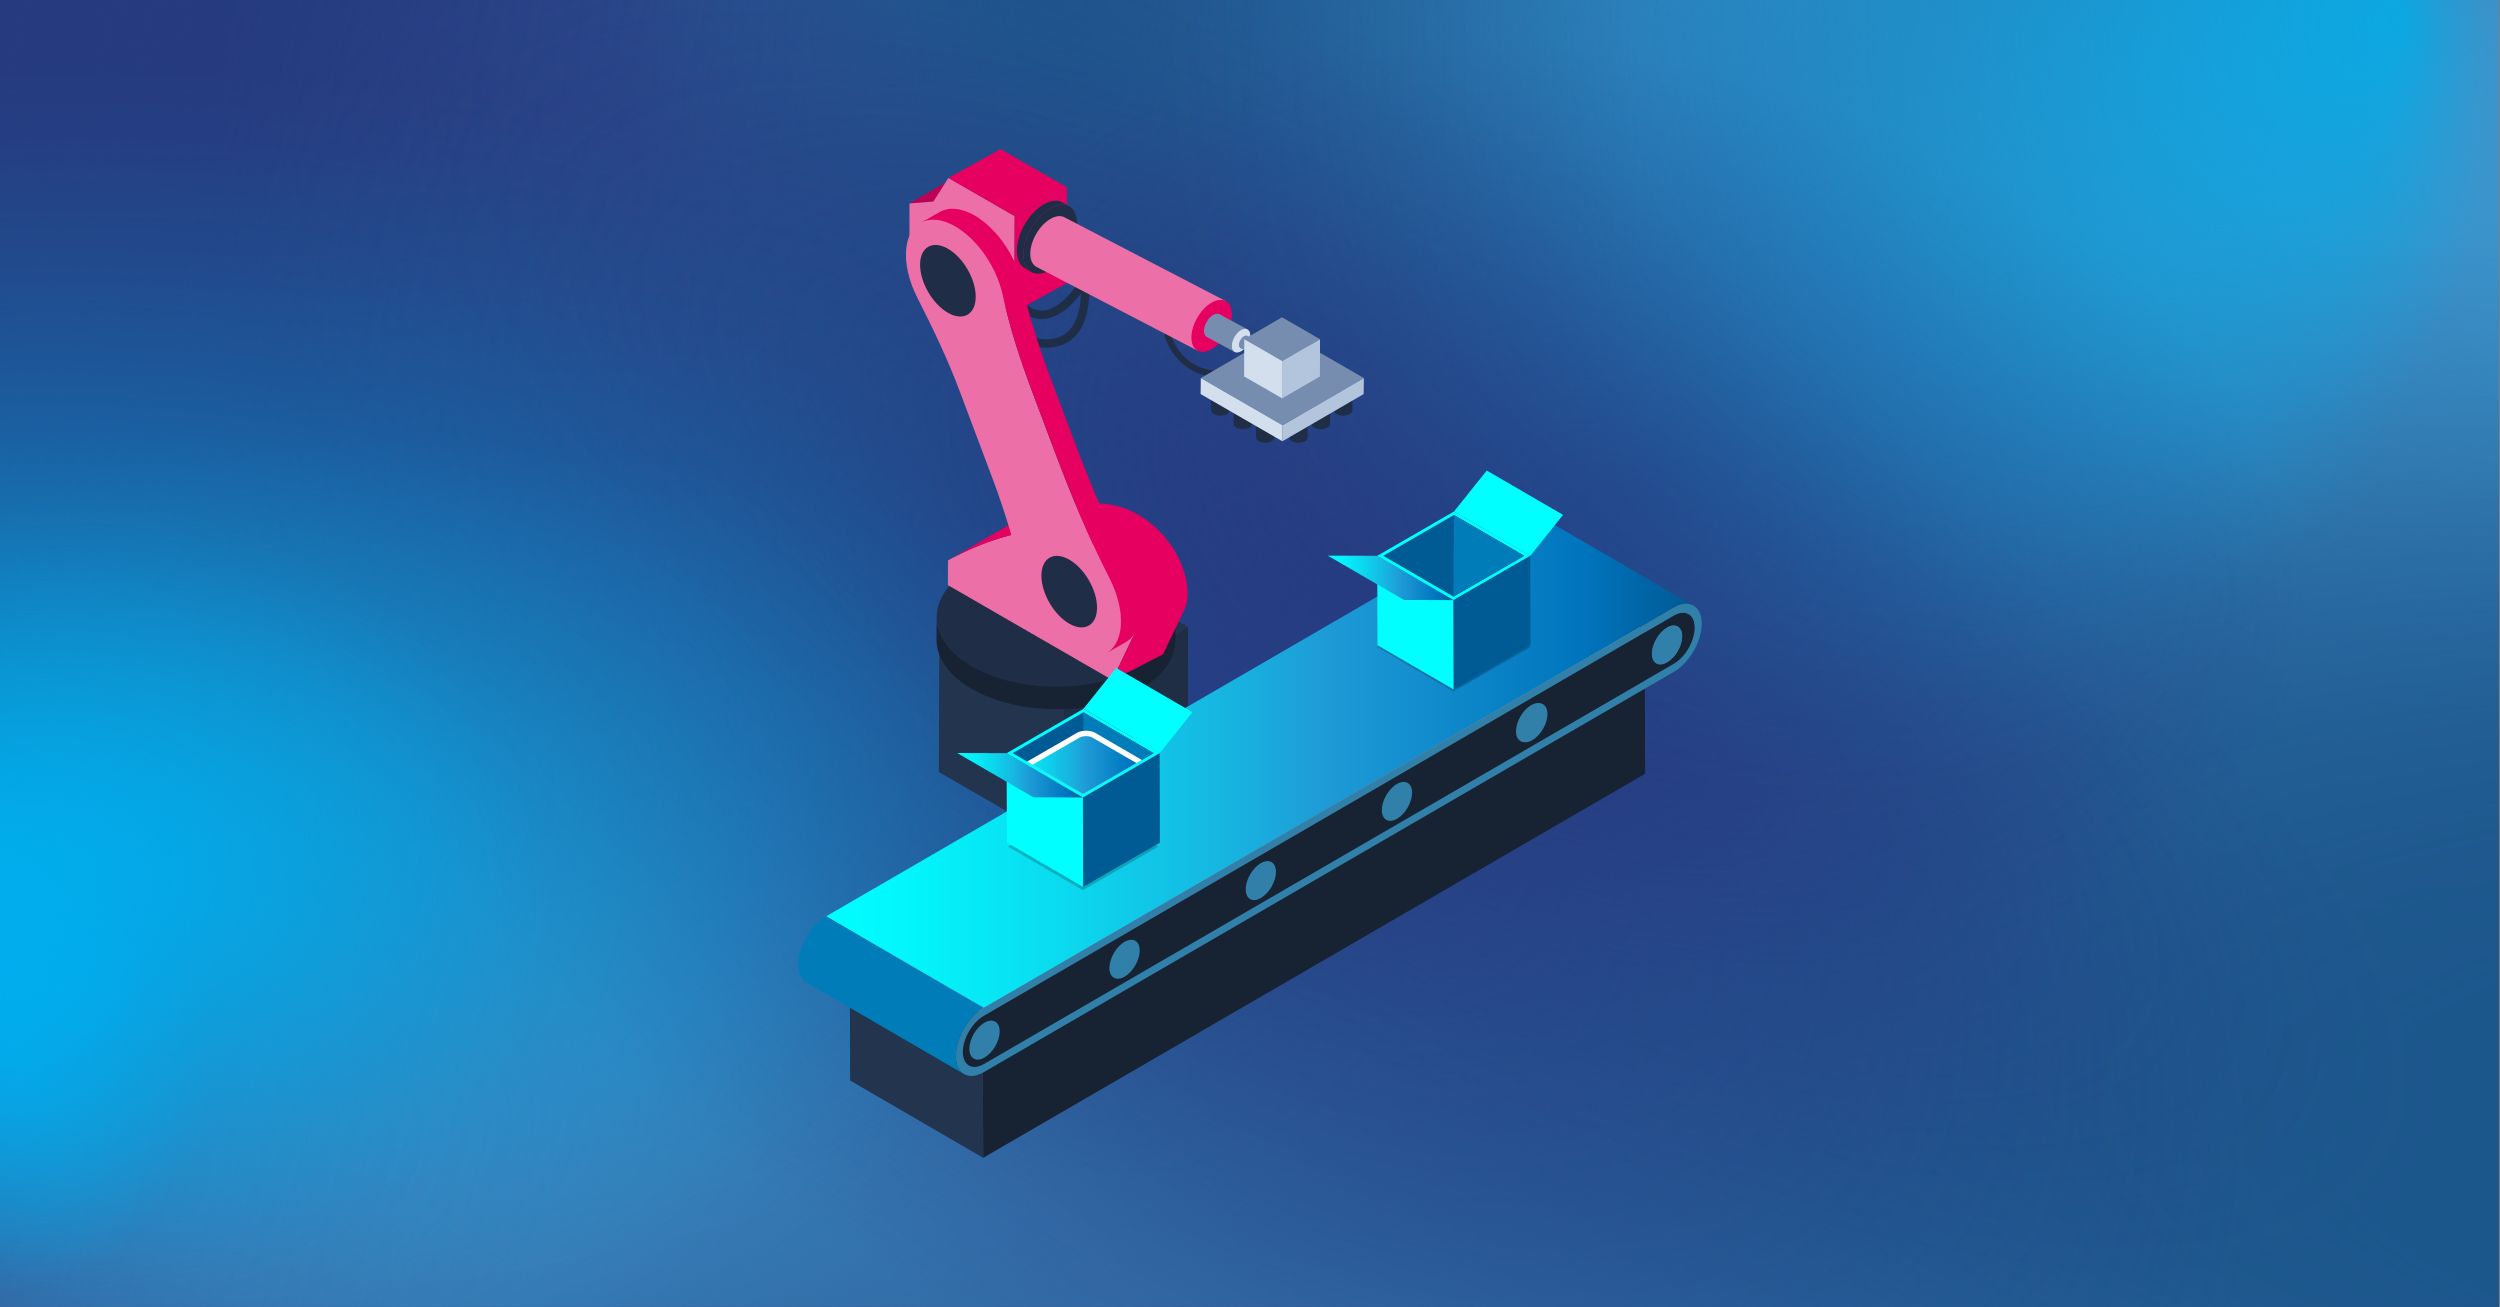 <?xml version="1.0" encoding="UTF-8"?>
<svg xmlns="http://www.w3.org/2000/svg" xmlns:xlink="http://www.w3.org/1999/xlink" viewBox="0 0 1201.3 628">
  <rect x="0" y="0" width="1201.3" height="628" fill="#808080" stroke="none"/>
  <defs>
    <style>
      .cls-1 {
        fill: #005b94;
      }

      .cls-2 {
        fill: none;
      }

      .cls-3 {
        fill: url(#Unbenannter_Verlauf_6);
      }

      .cls-4 {
        fill: url(#Unbenannter_Verlauf_7);
      }

      .cls-5 {
        fill: url(#Unbenannter_Verlauf_5);
      }

      .cls-6 {
        fill: #bc0055;
      }

      .cls-7 {
        fill: #23344f;
      }

      .cls-8 {
        fill: #d4dfee;
      }

      .cls-9 {
        fill: #172233;
      }

      .cls-10 {
        fill: #e60060;
      }

      .cls-11 {
        isolation: isolate;
      }

      .cls-12 {
        fill: #8097a5;
      }

      .cls-13 {
        fill: url(#Neues_Verlaufsfeld_1-3);
      }

      .cls-14 {
        fill: url(#Neues_Verlaufsfeld_1-4);
      }

      .cls-15 {
        fill: url(#Neues_Verlaufsfeld_1-2);
      }

      .cls-16 {
        fill: #1f2d45;
      }

      .cls-17 {
        fill: #ed6fa7;
      }

      .cls-18 {
        fill: #007db8;
      }

      .cls-19 {
        fill: #fff;
      }

      .cls-20 {
        fill: #72abcf;
      }

      .cls-21 {
        fill: #778daf;
      }

      .cls-22 {
        fill: #1f2e46;
      }

      .cls-23 {
        opacity: .2;
      }

      .cls-24 {
        fill: #263b7f;
      }

      .cls-25 {
        fill: url(#Unbenannter_Verlauf_6-2);
      }

      .cls-26 {
        fill: url(#Unbenannter_Verlauf_109);
      }

      .cls-27 {
        fill: url(#Unbenannter_Verlauf_107);
      }

      .cls-28 {
        fill: url(#Unbenannter_Verlauf_111);
      }

      .cls-29 {
        fill: aqua;
      }

      .cls-30 {
        fill: url(#Unbenannter_Verlauf_13);
      }

      .cls-31 {
        fill: url(#Unbenannter_Verlauf_59);
      }

      .cls-32 {
        fill: url(#Unbenannter_Verlauf_56);
      }

      .cls-33 {
        fill: url(#Unbenannter_Verlauf_77);
      }

      .cls-34 {
        fill: url(#Unbenannter_Verlauf_70);
      }

      .cls-35 {
        fill: url(#Unbenannter_Verlauf_76);
      }

      .cls-36 {
        fill: url(#Unbenannter_Verlauf_19);
      }

      .cls-37 {
        fill: url(#Unbenannter_Verlauf_31);
      }

      .cls-38 {
        fill: url(#Unbenannter_Verlauf_32);
      }

      .cls-39 {
        fill: url(#Unbenannter_Verlauf_33);
      }

      .cls-40 {
        fill: url(#Unbenannter_Verlauf_45);
      }

      .cls-41 {
        fill: url(#Unbenannter_Verlauf_46);
      }

      .cls-42 {
        fill: url(#Unbenannter_Verlauf_10);
      }

      .cls-43 {
        fill: #3180a9;
      }

      .cls-44 {
        fill: #d7dfea;
      }

      .cls-45 {
        fill: url(#Neues_Verlaufsfeld_1);
      }

      .cls-46 {
        fill: #b2c5dd;
      }

      .cls-47 {
        clip-path: url(#clippath);
      }
    </style>
    <radialGradient id="Unbenannter_Verlauf_19" data-name="Unbenannter Verlauf 19" cx="313.15" cy="-97.44" fx="313.15" fy="-97.44" r="424.49" gradientTransform="translate(-4.56 45.8) scale(.94 .77)" gradientUnits="userSpaceOnUse">
      <stop offset=".06" stop-color="#263b7f"/>
      <stop offset=".3" stop-color="#263b7f" stop-opacity=".72"/>
      <stop offset=".78" stop-color="#263b7f" stop-opacity=".2"/>
      <stop offset="1" stop-color="#263b7f" stop-opacity="0"/>
    </radialGradient>
    <radialGradient id="Unbenannter_Verlauf_33" data-name="Unbenannter Verlauf 33" cx="1659.38" cy="511.51" fx="1794.19" fy="394.25" r="324.61" gradientTransform="translate(-2121.91 -564.61) rotate(.88) scale(1.68 1.14) skewX(-.49)" gradientUnits="userSpaceOnUse">
      <stop offset="0" stop-color="#377cb5"/>
      <stop offset=".32" stop-color="#377cb5" stop-opacity=".66"/>
      <stop offset=".79" stop-color="#377cb5" stop-opacity=".19"/>
      <stop offset="1" stop-color="#377cb5" stop-opacity="0"/>
    </radialGradient>
    <radialGradient id="Unbenannter_Verlauf_10" data-name="Unbenannter Verlauf 10" cx="1254.16" cy="1226.95" fx="1254.16" fy="1226.95" r="177.81" gradientTransform="translate(-1714.04 -1711.24) scale(1.86 1.67)" gradientUnits="userSpaceOnUse">
      <stop offset="0" stop-color="#255b93"/>
      <stop offset=".13" stop-color="#255b93" stop-opacity=".94"/>
      <stop offset=".34" stop-color="#255b93" stop-opacity=".77"/>
      <stop offset=".6" stop-color="#255b93" stop-opacity=".5"/>
      <stop offset=".91" stop-color="#255b93" stop-opacity=".12"/>
      <stop offset="1" stop-color="#255b93" stop-opacity="0"/>
    </radialGradient>
    <radialGradient id="Unbenannter_Verlauf_32" data-name="Unbenannter Verlauf 32" cx="1558.15" cy="190.57" fx="1614.82" fy="-24.61" r="532.08" gradientTransform="translate(-653.96 61.84) scale(1.15 .94)" gradientUnits="userSpaceOnUse">
      <stop offset=".2" stop-color="#377cb5"/>
      <stop offset=".69" stop-color="#377cb5" stop-opacity=".38"/>
      <stop offset="1" stop-color="#377cb5" stop-opacity="0"/>
    </radialGradient>
    <radialGradient id="Unbenannter_Verlauf_7" data-name="Unbenannter Verlauf 7" cx="1008.85" cy="-688.15" fx="1008.85" fy="-688.15" r="425.23" gradientTransform="translate(-4.56 1046.71) scale(.94 .58)" gradientUnits="userSpaceOnUse">
      <stop offset=".06" stop-color="#255b93"/>
      <stop offset=".39" stop-color="#255b93" stop-opacity=".62"/>
      <stop offset=".8" stop-color="#255b93" stop-opacity=".18"/>
      <stop offset="1" stop-color="#255b93" stop-opacity="0"/>
    </radialGradient>
    <radialGradient id="Unbenannter_Verlauf_13" data-name="Unbenannter Verlauf 13" cx="455.48" cy="597.02" fx="455.48" fy="597.02" r="616.05" gradientTransform="translate(-247.18 61.84) scale(1.14 .94)" gradientUnits="userSpaceOnUse">
      <stop offset=".05" stop-color="#263b7f"/>
      <stop offset=".11" stop-color="#263b7f" stop-opacity=".92"/>
      <stop offset=".5" stop-color="#263b7f" stop-opacity=".43"/>
      <stop offset=".79" stop-color="#263b7f" stop-opacity=".12"/>
      <stop offset=".94" stop-color="#263b7f" stop-opacity="0"/>
    </radialGradient>
    <radialGradient id="Unbenannter_Verlauf_31" data-name="Unbenannter Verlauf 31" cx="3043.3" cy="2286.75" fx="3043.3" fy="2108.09" r="324.61" gradientTransform="translate(6099.5 2787.62) rotate(-179.34) scale(1.83 .94) skewX(-.75)" gradientUnits="userSpaceOnUse">
      <stop offset="0" stop-color="#377cb5"/>
      <stop offset=".35" stop-color="#377cb5" stop-opacity=".59"/>
      <stop offset=".66" stop-color="#377cb5" stop-opacity=".27"/>
      <stop offset=".88" stop-color="#377cb5" stop-opacity=".07"/>
      <stop offset="1" stop-color="#377cb5" stop-opacity="0"/>
    </radialGradient>
    <radialGradient id="Unbenannter_Verlauf_6" data-name="Unbenannter Verlauf 6" cx="1986.14" cy="167.79" fx="2097.38" fy="46.14" r="216.9" gradientTransform="translate(-2012.42 -24.56) scale(1.59 1.19)" gradientUnits="userSpaceOnUse">
      <stop offset=".26" stop-color="#3b95cc"/>
      <stop offset=".33" stop-color="#3a94cb" stop-opacity=".97"/>
      <stop offset=".44" stop-color="#3a91c9" stop-opacity=".87"/>
      <stop offset=".58" stop-color="#398dc5" stop-opacity=".72"/>
      <stop offset=".72" stop-color="#3888c0" stop-opacity=".5"/>
      <stop offset=".88" stop-color="#3781ba" stop-opacity=".23"/>
      <stop offset="1" stop-color="#377cb5" stop-opacity="0"/>
    </radialGradient>
    <radialGradient id="Unbenannter_Verlauf_6-2" data-name="Unbenannter Verlauf 6" cx="3235.01" cy="4401.31" fx="3346.26" fy="4279.66" r="216.9" gradientTransform="translate(9807.41 5701.74) rotate(-180) scale(3 1.19)" xlink:href="#Unbenannter_Verlauf_6"/>
    <linearGradient id="Unbenannter_Verlauf_59" data-name="Unbenannter Verlauf 59" x1="-89.42" y1="215.75" x2="417.72" y2="349.22" gradientUnits="userSpaceOnUse">
      <stop offset="0" stop-color="#263b7f"/>
      <stop offset=".07" stop-color="#263b7f" stop-opacity=".88"/>
      <stop offset=".32" stop-color="#263b7f" stop-opacity=".5"/>
      <stop offset=".54" stop-color="#263b7f" stop-opacity=".23"/>
      <stop offset=".72" stop-color="#263b7f" stop-opacity=".06"/>
      <stop offset=".84" stop-color="#263b7f" stop-opacity="0"/>
    </linearGradient>
    <radialGradient id="Unbenannter_Verlauf_5" data-name="Unbenannter Verlauf 5" cx="2306.08" cy="1284.63" fx="2485.75" fy="1088.16" r="350.31" gradientTransform="translate(-4094.07 1609.69) scale(2.26 -.92)" gradientUnits="userSpaceOnUse">
      <stop offset=".33" stop-color="#1c578c"/>
      <stop offset=".43" stop-color="#1d588d" stop-opacity=".96"/>
      <stop offset=".55" stop-color="#1f5c91" stop-opacity=".85"/>
      <stop offset=".68" stop-color="#246299" stop-opacity=".68"/>
      <stop offset=".81" stop-color="#2b6ca3" stop-opacity=".43"/>
      <stop offset=".96" stop-color="#3477b0" stop-opacity=".11"/>
      <stop offset="1" stop-color="#377cb5" stop-opacity="0"/>
    </radialGradient>
    <radialGradient id="Unbenannter_Verlauf_46" data-name="Unbenannter Verlauf 46" cx="4163.8" cy="913.05" fx="4237.31" fy="973.65" r="336.72" gradientTransform="translate(1205.08 6312.45) rotate(-90) scale(1.5 -.72)" gradientUnits="userSpaceOnUse">
      <stop offset="0" stop-color="#1c578c"/>
      <stop offset=".83" stop-color="#1c578c" stop-opacity=".17"/>
      <stop offset="1" stop-color="#1c578c" stop-opacity="0"/>
    </radialGradient>
    <radialGradient id="Unbenannter_Verlauf_56" data-name="Unbenannter Verlauf 56" cx="624.72" cy="352.2" fx="624.72" fy="352.2" r="596.2" gradientTransform="translate(192.24 -160.11) rotate(34.63) scale(.96 .53) skewX(1.33)" gradientUnits="userSpaceOnUse">
      <stop offset="0" stop-color="#263b81"/>
      <stop offset=".42" stop-color="#263b81" stop-opacity=".54"/>
      <stop offset=".81" stop-color="#263b81" stop-opacity=".15"/>
      <stop offset="1" stop-color="#263b81" stop-opacity="0"/>
    </radialGradient>
    <radialGradient id="Unbenannter_Verlauf_45" data-name="Unbenannter Verlauf 45" cx="636.68" cy="261.27" fx="606.06" fy="358.73" r="319.82" gradientTransform="translate(-1288.21 62.58) scale(2.1 1)" gradientUnits="userSpaceOnUse">
      <stop offset="0" stop-color="#00aee9"/>
      <stop offset=".18" stop-color="#00aee9" stop-opacity=".73"/>
      <stop offset=".38" stop-color="#00aee9" stop-opacity=".47"/>
      <stop offset=".56" stop-color="#00aee9" stop-opacity=".27"/>
      <stop offset=".72" stop-color="#00aee9" stop-opacity=".12"/>
      <stop offset=".85" stop-color="#00aee9" stop-opacity=".03"/>
      <stop offset=".93" stop-color="#00aee9" stop-opacity="0"/>
    </radialGradient>
    <radialGradient id="Unbenannter_Verlauf_77" data-name="Unbenannter Verlauf 77" cx="868.92" cy="1616.67" fx="868.92" fy="1616.67" r="286.9" gradientTransform="translate(-273.82 -1447.21) rotate(27.91) scale(1.88 .68) skewX(.77)" gradientUnits="userSpaceOnUse">
      <stop offset=".09" stop-color="#263b81" stop-opacity=".8"/>
      <stop offset=".15" stop-color="#263b81" stop-opacity=".72"/>
      <stop offset=".41" stop-color="#263b81" stop-opacity=".41"/>
      <stop offset=".65" stop-color="#263b81" stop-opacity=".19"/>
      <stop offset=".85" stop-color="#263b81" stop-opacity=".05"/>
      <stop offset="1" stop-color="#263b81" stop-opacity="0"/>
    </radialGradient>
    <radialGradient id="Unbenannter_Verlauf_76" data-name="Unbenannter Verlauf 76" cx="971.49" cy="1535.42" fx="971.49" fy="1535.42" r="230.42" gradientTransform="translate(-314.16 -1495.45) rotate(13.21) scale(1.47 .94) skewX(.75)" gradientUnits="userSpaceOnUse">
      <stop offset="0" stop-color="#263b81" stop-opacity=".8"/>
      <stop offset=".35" stop-color="#263b81" stop-opacity=".54"/>
      <stop offset="1" stop-color="#263b81" stop-opacity="0"/>
    </radialGradient>
    <radialGradient id="Unbenannter_Verlauf_70" data-name="Unbenannter Verlauf 70" cx="38.1" cy="3458.37" fx="24.11" fy="3217.81" r="281.08" gradientTransform="translate(5112.79 -23.29) rotate(90) scale(1.36 1.23)" gradientUnits="userSpaceOnUse">
      <stop offset="0" stop-color="#00aee9" stop-opacity=".8"/>
      <stop offset=".06" stop-color="#00aee9" stop-opacity=".73"/>
      <stop offset=".29" stop-color="#00aee9" stop-opacity=".47"/>
      <stop offset=".5" stop-color="#00aee9" stop-opacity=".27"/>
      <stop offset=".68" stop-color="#00aee9" stop-opacity=".12"/>
      <stop offset=".83" stop-color="#00aee9" stop-opacity=".03"/>
      <stop offset=".93" stop-color="#00aee9" stop-opacity="0"/>
    </radialGradient>
    <radialGradient id="Unbenannter_Verlauf_109" data-name="Unbenannter Verlauf 109" cx="656.43" cy="1618.03" fx="656.43" fy="1618.03" r="118.01" gradientTransform="translate(-1464.57 -2444.33) scale(2.26 1.78)" gradientUnits="userSpaceOnUse">
      <stop offset="0" stop-color="#00aeef" stop-opacity=".8"/>
      <stop offset=".07" stop-color="#00aeef" stop-opacity=".72"/>
      <stop offset=".38" stop-color="#00aeef" stop-opacity=".42"/>
      <stop offset=".64" stop-color="#00aeef" stop-opacity=".19"/>
      <stop offset=".83" stop-color="#00aeef" stop-opacity=".05"/>
      <stop offset=".93" stop-color="#00aeef" stop-opacity="0"/>
    </radialGradient>
    <radialGradient id="Unbenannter_Verlauf_111" data-name="Unbenannter Verlauf 111" cx="578.21" cy="1873.19" fx="578.21" fy="1873.19" r="51.77" gradientTransform="translate(-1120.04 -3818.64) scale(1.95 2.31)" gradientUnits="userSpaceOnUse">
      <stop offset="0" stop-color="#00aeef" stop-opacity=".8"/>
      <stop offset=".62" stop-color="#00aeef" stop-opacity=".25"/>
      <stop offset=".93" stop-color="#00aeef" stop-opacity="0"/>
    </radialGradient>
    <radialGradient id="Unbenannter_Verlauf_107" data-name="Unbenannter Verlauf 107" cx="577.03" cy="1294.4" fx="577.03" fy="1294.4" r="35.97" gradientTransform="translate(-1120.04 -1356.23) scale(1.95 1.41)" gradientUnits="userSpaceOnUse">
      <stop offset="0" stop-color="#00aeef" stop-opacity=".8"/>
      <stop offset=".1" stop-color="#00aeef" stop-opacity=".76"/>
      <stop offset=".26" stop-color="#00aeef" stop-opacity=".66"/>
      <stop offset=".47" stop-color="#00aeef" stop-opacity=".49"/>
      <stop offset=".71" stop-color="#00aeef" stop-opacity=".25"/>
      <stop offset=".93" stop-color="#00aeef" stop-opacity="0"/>
    </radialGradient>
    <linearGradient id="Neues_Verlaufsfeld_1" data-name="Neues Verlaufsfeld 1" x1="396.97" y1="365.21" x2="813.8" y2="365.21" gradientUnits="userSpaceOnUse">
      <stop offset="0" stop-color="aqua"/>
      <stop offset=".1" stop-color="#02f5fb"/>
      <stop offset=".26" stop-color="#0adcf0"/>
      <stop offset=".47" stop-color="#17b3e0"/>
      <stop offset=".57" stop-color="#1e9cd7"/>
      <stop offset=".87" stop-color="#0075be"/>
      <stop offset=".99" stop-color="#005b97"/>
    </linearGradient>
    <linearGradient id="Neues_Verlaufsfeld_1-2" data-name="Neues Verlaufsfeld 1" x1="638.02" y1="277.68" x2="698.43" y2="277.68" xlink:href="#Neues_Verlaufsfeld_1"/>
    <linearGradient id="Neues_Verlaufsfeld_1-3" data-name="Neues Verlaufsfeld 1" x1="459.94" y1="372.52" x2="520.36" y2="372.52" xlink:href="#Neues_Verlaufsfeld_1"/>
    <clipPath id="clippath">
      <polygon class="cls-2" points="486.58 361.91 520.37 381.55 554.37 361.91 549.78 342.82 486.75 348.47 486.58 361.91"/>
    </clipPath>
    <linearGradient id="Neues_Verlaufsfeld_1-4" data-name="Neues Verlaufsfeld 1" x1="480.75" y1="374.14" x2="552.34" y2="374.14" xlink:href="#Neues_Verlaufsfeld_1"/>
  </defs>
  <g id="Ebene_1" data-name="Ebene 1">
    <g>
      <rect class="cls-24" x="0" y="0" width="1200.78" height="628"/>
      <path id="Spot_1" data-name="Spot 1" class="cls-36" d="M688.82,0c-1.65,64.3-29.67,123.69-76.16,172.15-11.03,11.5-23.08,22.38-36.09,32.58-18.31,14.35-38.49,27.33-60.22,38.71-15.49,8.12-31.76,15.42-48.73,21.82h0c-53.21,20.09-113.18,31.38-176.61,31.38-48.26,0-94.51-6.54-137.31-18.51C94.61,261.62,42.12,234.74,0,200.41V0h688.82Z"/>
      <path id="Spot_2" data-name="Spot 2" class="cls-39" d="M1201.3,21.59c0,153.96-115.5,287.97-285.86,357.14-53.13,21.57-111.58,36.85-173.54,44.45-29.51,3.62-59.8,5.5-90.68,5.5-19.63,0-39.03-.77-58.12-2.26-2.03-.14-4.07-.32-6.08-.49-150.41-12.94-282.3-70.78-370.56-154.94-10.13-9.63-19.65-19.62-28.58-29.91-54.9-63.34-86.72-138.67-86.72-219.5,0-7.24.25-14.44.77-21.59h1098.62c.52,7.15.77,14.34.77,21.59Z"/>
      <ellipse id="Spot_3" data-name="Spot 3" class="cls-42" cx="617.93" cy="331.9" rx="330.63" ry="296.1"/>
      <path id="Spot_4" data-name="Spot 4" class="cls-38" d="M1200.78,0v628h-439.82c-115.38-73.65-196.95-177.16-224.32-294.98-2.91-12.45-5.19-25.06-6.84-37.82-2.14-16.39-3.23-33.02-3.23-49.85,0-89.2,30.67-172.92,84.41-245.35h589.8Z"/>
      <path id="Spot_5" data-name="Spot 5" class="cls-4" d="M1200.78,464.37v163.63h-653.76c.98-28.06,10.75-54.87,27.78-79.55,12.41-18.01,28.7-34.87,48.26-50.25,36.06-28.36,83.23-51.68,137.78-67.8,1.13-.34,2.27-.67,3.42-1,26.65-7.68,55.04-13.66,84.72-17.68,28.69-3.89,58.61-5.94,89.34-5.94,5.78,0,11.51.07,17.23.22,94.21,2.36,179.78,24.03,245.24,58.36Z"/>
      <path id="Spot_6" data-name="Spot 6" class="cls-30" d="M971.41,609.03c0,6.35-.13,12.68-.39,18.97H0V87.27c82.56-27.3,173.02-42.34,267.86-42.34,160.38,0,308.24,43.03,426.57,115.49,10.51,6.43,20.79,13.09,30.82,19.99,84.25,57.84,151.23,131.36,193.92,214.92,12.83,25.12,23.49,51.15,31.74,77.94,13.39,43.48,20.51,88.95,20.51,135.75Z"/>
      <path id="Spot_7" data-name="Spot 7" class="cls-37" d="M0,610.26c0-126.53,126.07-236.67,312.01-293.52,57.99-17.73,121.78-30.29,189.41-36.54,32.21-2.97,65.27-4.52,98.98-4.52,21.43,0,42.6.63,63.44,1.85,2.22.12,4.44.26,6.64.4,164.17,10.64,308.12,58.17,404.45,127.34,11.05,7.92,21.45,16.13,31.2,24.58,59.92,52.05,94.66,113.96,94.66,180.4,0,5.95-.27,11.86-.84,17.74H.84c-.56-5.88-.84-11.79-.84-17.74Z"/>
      <path id="Spot_8" data-name="Spot 8" class="cls-3" d="M1200.78,0v458.14h-401.31c-105.27-53.73-179.7-129.24-204.67-215.2-2.66-9.08-4.73-18.28-6.24-27.59-1.95-11.96-2.95-24.09-2.95-36.37,0-65.07,27.98-126.15,77.02-178.99h538.14Z"/>
      <path id="Spot_8-2" data-name="Spot 8" class="cls-25" d="M0,628V169.86h757.04c198.59,53.73,338.99,129.24,386.1,215.2,5.01,9.08,8.93,18.28,11.77,27.59,3.68,11.96,5.56,24.09,5.56,36.37,0,65.07-52.79,126.15-145.29,178.99H0Z"/>
      <polygon class="cls-31" points="376.09 628 0 628 0 0 567.79 0 376.09 628"/>
      <path id="Spot_9" data-name="Spot 9" class="cls-5" d="M1200.78,628V103.12h-570.9c-149.76,61.55-255.65,148.07-291.17,246.54-3.78,10.41-6.73,20.95-8.88,31.61-2.78,13.7-4.19,27.6-4.19,41.67,0,74.55,39.81,144.52,109.57,205.06h765.57Z"/>
      <path id="Spot_9-2" data-name="Spot 9" class="cls-41" d="M807.52,0H287.31v379.58c61,99.57,146.75,169.97,244.35,193.59,10.31,2.51,20.76,4.48,31.33,5.9,13.58,1.85,27.36,2.79,41.3,2.79,73.89,0,143.24-26.47,203.24-72.85V0Z"/>
      <path class="cls-32" d="M1141.14,628H426.61C153.4,441.08,10.18,162.8,102.11,0h624.75c22.61,13.02,45.16,27.12,67.52,42.29,251.8,170.82,394.48,419.37,346.76,585.71Z"/>
      <path class="cls-40" d="M723.73,323.72c0,168.05-265.15,304.28-592.23,304.28-45.19,0-89.21-2.6-131.5-7.53V26.97c42.29-4.93,86.31-7.53,131.5-7.53,327.09,0,592.23,136.24,592.23,304.28Z"/>
      <path class="cls-33" d="M1161.96,566.29c46.11-95.56-132.64-287.29-399.24-428.24C496.12-2.9,242.62-39.69,196.51,55.87c-46.11,95.56,132.64,287.29,399.24,428.24,266.6,140.95,520.1,177.74,566.21,82.18Z"/>
      <path class="cls-35" d="M1109.96,329.54c27.64-129.86-100.26-270.18-285.66-313.42-185.4-43.24-358.11,26.98-385.75,156.83-27.64,129.86,100.26,270.18,285.66,313.42,185.4,43.24,358.11-26.98,385.75-156.83Z"/>
      <path class="cls-34" d="M872.75,411.28c-181.17,0-328.03-150.68-328.03-336.55,0-25.68,2.8-50.69,8.12-74.73h639.82c5.32,24.03,8.12,49.05,8.12,74.73,0,185.87-146.87,336.55-328.03,336.55Z"/>
      <path class="cls-26" d="M287.31,428.52c0,110.16-105.26,199.45-235.1,199.45-17.94,0-35.41-1.7-52.2-4.94V234.01c16.79-3.23,34.26-4.94,52.2-4.94,129.85,0,235.1,89.3,235.1,199.45Z"/>
      <path class="cls-28" d="M108.68,514c0,62.95-39.82,113.98-88.93,113.98-6.79,0-13.4-.97-19.75-2.82v-222.31c6.35-1.85,12.96-2.82,19.75-2.82,49.12,0,88.93,51.03,88.93,113.98Z"/>
      <path class="cls-27" d="M75.52,469.53c0,26.67-27.67,48.3-61.8,48.3-4.72,0-9.31-.41-13.72-1.2v-94.2c4.41-.78,9.01-1.2,13.72-1.2,34.13,0,61.8,21.62,61.8,48.3Z"/>
    </g>
  </g>
  <g id="Ebene_2" data-name="Ebene 2">
    <g>
      <g>
        <g>
          <g class="cls-11">
            <polygon class="cls-7" points="451.34 301.14 511.3 335.76 570.86 301.14 510.91 266.53 451.34 301.14"/>
            <polygon class="cls-16" points="511.1 405.6 570.67 370.99 570.86 301.14 511.3 335.76 511.1 405.6"/>
            <polygon class="cls-7" points="451.15 370.99 511.1 405.6 511.3 335.76 451.34 301.14 451.15 370.99"/>
          </g>
          <path class="cls-22" d="M604.46,173.42c-11.66,5.25-21.46,6.08-29.12,2.47-9.8-4.62-12.76-15.14-12.79-15.25-.22-.8-1.05-1.28-1.86-1.06-.81.22-1.29,1.05-1.07,1.85.13.48,3.32,11.94,14.38,17.18,3.54,1.68,7.46,2.52,11.73,2.52,5.98,0,12.66-1.65,19.97-4.94.76-.34,1.1-1.24.76-2-.35-.76-1.25-1.1-2-.76Z"/>
          <path class="cls-22" d="M522.5,133.21c-.93-.61-2.18-.35-2.8.58-6.7,10.22-13.4,15.49-19.3,15.49-6.22-.09-10.02-6.17-10.06-6.23-.58-.95-1.81-1.25-2.77-.68-.95.58-1.26,1.82-.68,2.77.2.33,4.95,8.02,13.41,8.17.08,0,.17,0,.26,0,7.42,0,15-5.83,22.53-17.32.61-.93.35-2.18-.58-2.8Z"/>
          <path class="cls-22" d="M521.3,132.88c-1.11.05-1.97,1-1.92,2.11.63,13.01-1.97,21.61-7.7,25.55-7.73,5.32-19.03.43-19.15.38-1.02-.45-2.21,0-2.66,1.03-.45,1.02,0,2.21,1.02,2.66.35.15,5.64,2.46,11.92,2.46,3.64,0,7.6-.77,11.13-3.18,6.98-4.78,10.17-14.57,9.47-29.09-.06-1.11-1.02-2.01-2.11-1.92Z"/>
          <g class="cls-11">
            <path class="cls-9" d="M548.18,320.11c-22.34,12.99-58.65,12.99-81.14,0-11.32-6.53-16.97-15.11-16.95-23.66l-.07,10.92c-.02,8.56,5.63,17.13,16.95,23.66,22.49,12.98,58.79,12.98,81.14,0,11.1-6.45,16.66-14.89,16.68-23.34l.07-10.92c-.02,8.45-5.58,16.89-16.68,23.34Z"/>
            <path class="cls-22" d="M547.92,273.11c-22.49-12.99-58.8-12.98-81.14,0-22.34,12.98-22.23,34.01.26,47,22.49,12.98,58.79,12.98,81.14,0,22.34-12.98,22.23-34.01-.26-47Z"/>
          </g>
          <g class="cls-11">
            <path class="cls-17" d="M522.39,259.62c-.74-.43-1.5-.84-2.28-1.24-23.84-12.12-62.55,9.75-64.59,10.9l-.03,11.89,79.02,45.62,9.59-20.09c.39-.67.73-1.36,1.05-2.23,4.39-11.88-3.76-33.9-22.75-44.86Z"/>
            <path class="cls-10" d="M546.77,247.24c-.74-.43-1.5-.84-2.28-1.24-23.84-12.12-58.47,5.59-60.51,6.74l-28.46,16.54c2.04-1.15,40.75-23.01,64.59-10.9.78.39,1.54.81,2.28,1.24,18.99,10.97,27.15,32.98,22.75,44.86-.33.87-.66,1.56-1.05,2.23l-9.59,20.09,24.38-12.38,9.58-20.09c.39-.67.73-1.36,1.05-2.23,4.39-11.88-3.76-33.9-22.75-44.86Z"/>
          </g>
          <g class="cls-11">
            <polygon class="cls-6" points="437.04 97.77 448.52 96.84 467.02 86.09 455.54 87.02 437.04 97.77"/>
            <polygon class="cls-17" points="448.52 96.84 437.04 97.77 436.98 120.8 487.43 149.93 487.56 103.86 455.73 85.49 448.52 96.84"/>
            <polygon class="cls-10" points="487.43 149.93 512.53 136.08 512.66 90.02 487.56 103.86 487.43 149.93"/>
            <polygon class="cls-10" points="455.73 85.49 487.56 103.86 512.66 90.02 480.83 71.64 455.73 85.49"/>
          </g>
          <g class="cls-11">
            <path class="cls-17" d="M533.2,277.97c-10.68-20.93-18.61-40.25-27.19-63.07l-9.78-26.02c-5.92-15.73-11.13-31.59-14.4-47.05-.78-3.64-2.08-7.51-3.96-11.45-4.51-9.5-11.61-17.41-18.85-21.59-3.05-1.76-6.12-2.86-9.04-3.13-13.27-1.25-18.46,13.73-11.72,31.67.74,1.96,1.58,3.85,2.51,5.68,7.56,14.83,14.69,29.81,20.41,45.03l15.84,42.13c6.39,17.03,11.21,34.01,15.58,50.94.93,3.59,2.38,7.38,4.36,11.24,4.49,8.72,11.15,15.93,17.93,19.85,2.6,1.5,5.21,2.52,7.74,2.95,14.27,2.44,20.06-12.93,13.09-31.48-.73-1.95-1.58-3.86-2.51-5.7Z"/>
            <path class="cls-10" d="M542.48,272.69c-10.54-20.66-19.22-41.87-27.19-63.07l-9.78-26.01c-5.92-15.73-11.13-31.59-14.4-47.05-.78-3.64-2.08-7.51-3.96-11.45-4.52-9.5-11.61-17.41-18.85-21.59-3.05-1.76-6.12-2.86-9.04-3.13-3.02-.29-5.63.27-7.77,1.51l-9.28,5.28c2.14-1.24,4.74-1.8,7.77-1.52,2.92.27,5.99,1.37,9.04,3.13,7.24,4.18,14.34,12.1,18.85,21.59,1.87,3.95,3.18,7.81,3.96,11.45,3.27,15.47,8.48,31.32,14.4,47.05l9.78,26.02c8.58,22.82,16.51,42.14,27.19,63.07.94,1.83,1.78,3.74,2.51,5.69,5.21,13.85,3.3,25.93-3.95,30.14l9.28-5.28c7.25-4.21,9.16-16.29,3.95-30.14-.73-1.95-1.58-3.86-2.51-5.69Z"/>
          </g>
          <g class="cls-11">
            <path class="cls-22" d="M501.51,98.22c-7.14,4.12-12.91,14.12-12.88,22.32.01,4.08,1.45,6.95,3.77,8.3l3.09,1.79c-2.32-1.35-3.76-4.22-3.77-8.3-.02-8.2,5.74-18.19,12.88-22.32,3.59-2.07,6.85-2.26,9.2-.9l-3.09-1.79c-2.35-1.37-5.61-1.18-9.2.9Z"/>
            <path class="cls-22" d="M504.59,100.02c-7.14,4.12-12.91,14.12-12.88,22.32.02,8.21,5.82,11.53,12.97,7.4,7.13-4.12,12.91-14.12,12.88-22.33-.02-8.2-5.83-11.51-12.97-7.39Z"/>
          </g>
          <path class="cls-22" d="M455.53,119.54c-7.39-4.26-13.39-.84-13.41,7.64-.02,8.49,5.94,18.81,13.32,23.08,7.37,4.26,13.39.84,13.41-7.64.02-8.49-5.95-18.82-13.32-23.08Z"/>
          <path class="cls-22" d="M513.83,268.93c-7.39-4.26-13.39-.84-13.41,7.64-.02,8.49,5.94,18.81,13.32,23.08,7.37,4.26,13.39.84,13.41-7.64.02-8.49-5.95-18.82-13.32-23.08Z"/>
          <g class="cls-11">
            <path class="cls-17" d="M504.76,105.19c-5.37,3.1-9.7,10.61-9.68,16.77,0,3.07,1.09,5.23,2.84,6.24l77.42,40.24c-1.75-1.01,11.99-24.71,13.76-23.69l-77.42-40.24c-1.77-1.03-4.21-.88-6.91.67Z"/>
            <path class="cls-10" d="M582.18,145.43c-5.37,3.1-9.7,10.61-9.68,16.77.02,6.17,4.38,8.66,9.75,5.56,5.36-3.1,9.7-10.61,9.68-16.78-.02-6.16-4.38-8.65-9.75-5.55Z"/>
          </g>
          <g class="cls-11">
            <path class="cls-21" d="M582.95,151.35c-2.45,1.41-4.43,4.84-4.42,7.65,0,1.4.5,2.38,1.29,2.85l13.4,7.26c-.8-.46,5.47-11.28,6.28-10.81l-13.4-7.26c-.81-.47-1.92-.4-3.15.31Z"/>
            <path class="cls-8" d="M596.35,158.61c-2.45,1.41-4.43,4.84-4.42,7.65,0,2.82,2,3.95,4.45,2.54,2.45-1.41,4.43-4.84,4.42-7.66,0-2.81-2-3.95-4.45-2.53Z"/>
          </g>
          <g class="cls-11">
            <path class="cls-21" d="M597.75,161.56c-1.34.77-2.42,2.64-2.41,4.18,0,.76.27,1.3.71,1.55l13.79,7.07c-.43-.25,2.99-6.16,3.43-5.9l-13.79-7.07c-.44-.26-1.05-.22-1.72.17Z"/>
            <path class="cls-8" d="M611.54,168.63c-1.34.77-2.42,2.64-2.41,4.18,0,1.54,1.09,2.16,2.43,1.39,1.34-.77,2.42-2.64,2.41-4.18,0-1.54-1.09-2.16-2.43-1.38Z"/>
          </g>
        </g>
        <g>
          <g class="cls-11">
            <path class="cls-22" d="M589.63,191.74c-1.73,1.01-4.55,1-6.29-.01-.88-.51-1.32-1.18-1.32-1.84l-.02,7.26c0,.67.44,1.34,1.32,1.85,1.74,1.01,4.56,1.02,6.29.01.86-.5,1.29-1.16,1.29-1.81l.02-7.26c0,.66-.43,1.31-1.29,1.81Z"/>
            <path class="cls-22" d="M589.61,188.09c-1.74-1.01-4.58-1.01-6.31,0-1.73,1.01-1.7,2.64.04,3.64,1.74,1.01,4.56,1.02,6.29.01,1.73-1.01,1.72-2.65-.02-3.65Z"/>
          </g>
          <g class="cls-11">
            <path class="cls-22" d="M600.39,198.24c-1.73,1.01-4.55,1-6.29-.01-.88-.51-1.32-1.18-1.32-1.84l-.02,7.26c0,.67.44,1.34,1.32,1.84,1.74,1.01,4.56,1.02,6.29.01.86-.5,1.29-1.16,1.29-1.81l.02-7.26c0,.66-.43,1.31-1.29,1.81Z"/>
            <path class="cls-22" d="M600.37,194.58c-1.74-1.01-4.58-1.01-6.31,0-1.73,1.01-1.7,2.64.04,3.64,1.74,1.01,4.56,1.02,6.29.01,1.73-1.01,1.72-2.65-.02-3.65Z"/>
          </g>
          <g class="cls-11">
            <path class="cls-22" d="M611.14,204.73c-1.73,1.01-4.55,1-6.29-.01-.88-.51-1.32-1.18-1.32-1.85l-.02,7.26c0,.67.44,1.34,1.32,1.85,1.74,1.01,4.56,1.02,6.29.01.86-.5,1.29-1.16,1.29-1.81l.02-7.26c0,.66-.43,1.31-1.29,1.81Z"/>
            <path class="cls-22" d="M611.12,201.07c-1.74-1.01-4.58-1.01-6.31,0-1.73,1.01-1.7,2.64.04,3.64,1.74,1.01,4.56,1.02,6.29.01,1.73-1.01,1.72-2.65-.02-3.65Z"/>
          </g>
        </g>
        <g>
          <g class="cls-11">
            <path class="cls-22" d="M648.56,191.73c-1.74,1.01-4.56,1.02-6.29.01-.86-.5-1.29-1.16-1.29-1.81l.02,7.26c0,.66.43,1.31,1.29,1.81,1.73,1.01,4.55,1,6.29-.01.88-.51,1.32-1.18,1.32-1.85l-.02-7.26c0,.67-.44,1.34-1.32,1.84Z"/>
            <path class="cls-22" d="M648.6,188.09c-1.73-1.01-4.56-1.01-6.31,0-1.74,1.01-1.75,2.65-.02,3.65,1.73,1.01,4.55,1,6.29-.01,1.74-1.01,1.77-2.64.04-3.64Z"/>
          </g>
          <g class="cls-11">
            <path class="cls-22" d="M637.8,198.23c-1.74,1.01-4.56,1.02-6.29.01-.86-.5-1.29-1.16-1.29-1.81l.02,7.26c0,.66.43,1.31,1.29,1.81,1.73,1.01,4.55,1,6.29-.01.88-.51,1.32-1.18,1.32-1.84l-.02-7.26c0,.67-.44,1.34-1.32,1.84Z"/>
            <path class="cls-22" d="M637.84,194.58c-1.73-1.01-4.56-1.01-6.31,0-1.74,1.01-1.75,2.65-.02,3.65,1.73,1.01,4.55,1,6.29-.01,1.74-1.01,1.77-2.64.04-3.64Z"/>
          </g>
          <g class="cls-11">
            <path class="cls-22" d="M627.05,204.72c-1.74,1.01-4.56,1.02-6.29.01-.86-.5-1.29-1.16-1.29-1.81l.02,7.26c0,.66.43,1.31,1.29,1.81,1.73,1.01,4.55,1,6.29-.01.88-.51,1.32-1.18,1.32-1.85l-.02-7.26c0,.67-.44,1.34-1.32,1.85Z"/>
            <path class="cls-22" d="M627.08,201.07c-1.73-1.01-4.56-1.01-6.31,0-1.74,1.01-1.75,2.65-.02,3.65,1.73,1.01,4.55,1,6.29-.01,1.74-1.01,1.77-2.64.04-3.64Z"/>
          </g>
        </g>
        <g class="cls-11">
          <polygon class="cls-21" points="577.02 181.68 616.32 204.37 655.37 181.68 616.07 158.99 577.02 181.68"/>
          <polygon class="cls-46" points="616.21 212.04 655.26 189.35 655.37 181.68 616.32 204.37 616.21 212.04"/>
          <polygon class="cls-8" points="576.91 189.35 616.21 212.04 616.32 204.37 577.02 181.68 576.91 189.35"/>
        </g>
        <g class="cls-11">
          <polygon class="cls-21" points="597.88 163.01 616.15 173.55 634.3 163.01 616.03 152.46 597.88 163.01"/>
          <polygon class="cls-46" points="616.1 191.42 634.25 180.88 634.3 163.01 616.15 173.55 616.1 191.42"/>
          <polygon class="cls-8" points="597.83 180.88 616.1 191.42 616.15 173.55 597.88 163.01 597.83 180.88"/>
        </g>
      </g>
      <g>
        <g class="cls-11">
          <polygon class="cls-9" points="472.23 487.22 472.42 556.36 790.51 371.8 790.31 302.66 472.23 487.22"/>
          <polygon class="cls-7" points="408.3 450.07 408.5 519.21 472.42 556.36 472.23 487.22 408.3 450.07"/>
          <polygon class="cls-12" points="408.3 450.07 472.23 487.22 790.31 302.66 726.39 265.51 408.3 450.07"/>
        </g>
        <g>
          <path class="cls-45" d="M728.53,247.96l-331.56,192.34,75.71,44,331.56-192.34c3.73-2.15,7.11-2.35,9.55-.93l-75.71-44c-2.44-1.42-5.83-1.22-9.55.93Z"/>
          <path class="cls-43" d="M803.02,300.01c-4.03,2.33-7.27,7.95-7.26,12.57.01,4.62,3.28,6.49,7.3,4.16,4.02-2.32,7.26-7.95,7.25-12.56-.01-4.62-3.28-6.49-7.29-4.17Z"/>
          <line class="cls-20" x1="738.08" y1="247.04" x2="813.8" y2="291.04"/>
          <path class="cls-9" d="M804.25,295.83l-331.56,192.34c-5.56,3.21-10.06,10.99-10.04,17.39.02,6.4,4.55,8.97,10.11,5.76l331.56-192.34c5.57-3.21,10.06-10.99,10.04-17.39-.02-6.4-4.54-8.97-10.11-5.76ZM473.11,508.16c-4.02,2.32-7.28.45-7.29-4.17-.01-4.62,3.23-10.24,7.25-12.56,4.03-2.32,7.29-.45,7.3,4.16.01,4.62-3.23,10.24-7.26,12.57ZM540.4,469.31c-4.02,2.32-7.28.45-7.29-4.17-.01-4.62,3.23-10.24,7.25-12.56,4.02-2.32,7.29-.45,7.3,4.16.01,4.62-3.24,10.25-7.26,12.57ZM605.87,431.51c-4.02,2.32-7.28.45-7.29-4.17-.01-4.62,3.23-10.24,7.25-12.56,4.02-2.32,7.29-.45,7.3,4.16.01,4.62-3.24,10.25-7.26,12.57ZM736.34,355.66c-4.02,2.32-7.28.45-7.29-4.17-.01-4.62,3.23-10.24,7.25-12.56,4.03-2.33,7.29-.45,7.3,4.16.01,4.62-3.23,10.24-7.26,12.57ZM801.07,318.29c-4.03,2.32-7.29.45-7.3-4.16-.01-4.62,3.23-10.24,7.26-12.57,4.02-2.32,7.28-.45,7.29,4.17.01,4.62-3.23,10.24-7.25,12.56ZM735.77,355.6c-4.02,2.32-7.29.45-7.3-4.16-.01-4.62,3.24-10.25,7.26-12.57,4.02-2.32,7.28-.45,7.29,4.17.01,4.62-3.23,10.24-7.25,12.56Z"/>
          <path class="cls-18" d="M383.58,463.49c.01,4.23,1.51,7.21,3.92,8.61l75.71,44c-2.41-1.4-3.91-4.38-3.92-8.61-.02-8.51,5.98-18.92,13.39-23.19l-75.71-44c-7.41,4.28-13.41,14.68-13.39,23.19Z"/>
          <path class="cls-43" d="M804.24,291.96l-331.56,192.34c-7.41,4.28-13.41,14.68-13.39,23.19.02,8.51,6.07,11.96,13.48,7.68l331.56-192.34c7.41-4.28,13.41-14.68,13.39-23.19-.02-8.51-6.07-11.96-13.48-7.68ZM804.32,318.97l-331.56,192.34c-5.56,3.21-10.09.64-10.11-5.76-.02-6.4,4.48-14.18,10.04-17.39l331.56-192.34c5.57-3.21,10.09-.64,10.11,5.76.02,6.4-4.47,14.18-10.04,17.39Z"/>
          <path class="cls-43" d="M735.72,338.86c-.5.29-.99.63-1.47,1.02-1.42,1.15-2.69,2.7-3.67,4.41-1.31,2.28-2.12,4.84-2.12,7.15.01,4.62,3.29,6.48,7.3,4.16,4.02-2.32,7.26-7.95,7.25-12.56-.01-4.62-3.28-6.49-7.29-4.17Z"/>
          <path class="cls-43" d="M801.02,301.56c-4.03,2.32-7.27,7.95-7.26,12.57.01,4.62,3.28,6.49,7.3,4.16,4.02-2.32,7.26-7.95,7.25-12.56-.01-4.62-3.28-6.49-7.29-4.17Z"/>
          <path class="cls-43" d="M736.29,338.93c-4.02,2.32-7.26,7.95-7.25,12.56.01,4.62,3.28,6.49,7.29,4.17,4.03-2.32,7.27-7.95,7.26-12.57-.01-4.62-3.28-6.49-7.3-4.16Z"/>
          <path class="cls-43" d="M605.83,414.78c-4.02,2.32-7.26,7.95-7.25,12.56.01,4.62,3.28,6.49,7.29,4.17,4.02-2.32,7.27-7.95,7.26-12.57-.01-4.62-3.29-6.48-7.3-4.16Z"/>
          <path class="cls-43" d="M671.24,376.72c-4.02,2.32-7.26,7.95-7.25,12.56.01,4.62,3.28,6.49,7.29,4.17,4.02-2.32,7.27-7.95,7.26-12.57-.01-4.62-3.29-6.48-7.3-4.16Z"/>
          <path class="cls-43" d="M540.35,452.58c-4.02,2.32-7.26,7.95-7.25,12.56.01,4.62,3.28,6.49,7.29,4.17,4.02-2.32,7.27-7.95,7.26-12.57-.01-4.62-3.29-6.48-7.3-4.16Z"/>
          <path class="cls-43" d="M473.06,491.43c-4.02,2.32-7.26,7.95-7.25,12.56.01,4.62,3.28,6.49,7.29,4.17,4.03-2.32,7.27-7.95,7.26-12.57-.01-4.62-3.28-6.49-7.3-4.16Z"/>
        </g>
      </g>
      <g>
        <g class="cls-11">
          <polygon class="cls-29" points="661.79 267.08 698.43 288.37 735.32 267.08 698.67 245.78 661.79 267.08"/>
          <polygon class="cls-1" points="664.66 267.08 698.44 286.71 732.45 267.08 698.66 247.44 664.66 267.08"/>
          <g class="cls-23">
            <polygon points="661.81 310.98 698.43 332.26 735.3 310.98 698.67 289.69 661.81 310.98"/>
          </g>
          <polygon class="cls-18" points="698.44 286.71 732.45 267.08 698.66 247.44 698.44 286.71"/>
          <polygon class="cls-29" points="698.67 245.78 735.32 267.08 751.06 247.41 714.42 226.11 698.67 245.78"/>
          <polygon class="cls-29" points="661.79 267.08 661.91 310.04 698.56 331.34 698.43 288.37 661.79 267.08"/>
          <polygon class="cls-1" points="698.43 288.37 698.56 331.34 735.44 310.04 735.32 267.08 698.43 288.37"/>
        </g>
        <polygon class="cls-15" points="638.02 266.99 674.66 288.29 698.43 288.37 661.79 267.08 638.02 266.99"/>
      </g>
      <g>
        <g class="cls-11">
          <polygon class="cls-29" points="483.71 361.91 520.36 383.21 557.24 361.91 520.6 340.62 483.71 361.91"/>
          <polygon class="cls-1" points="486.58 361.91 520.37 381.55 554.37 361.91 520.59 342.28 486.58 361.91"/>
          <g class="cls-23">
            <polygon points="484.34 406.81 520.36 427.75 556.61 406.81 520.59 385.88 484.34 406.81"/>
          </g>
          <polygon class="cls-18" points="520.37 381.55 554.37 361.91 520.59 342.28 520.37 381.55"/>
          <polygon class="cls-29" points="520.6 340.62 557.24 361.91 572.98 342.24 536.34 320.95 520.6 340.62"/>
          <polygon class="cls-29" points="483.71 361.91 483.83 404.88 520.48 426.18 520.36 383.21 483.71 361.91"/>
          <polyline class="cls-1" points="557.36 404.88 557.24 361.91 520.36 383.21 520.48 426.18 557.36 404.88"/>
        </g>
        <polygon class="cls-13" points="459.94 361.83 496.58 383.12 520.36 383.21 483.71 361.91 459.94 361.83"/>
        <g class="cls-47">
          <g class="cls-11">
            <g>
              <path class="cls-19" d="M554.12,368.35l-27.79-16.15c-2.46-1.43-6.47-1.43-8.95,0l-39.04,22.54c-2.49,1.44-2.51,3.76-.05,5.19l27.79,16.15c2.46,1.43,6.47,1.43,8.97,0l39.04-22.54c2.48-1.43,2.49-3.75.03-5.18Z"/>
              <path class="cls-14" d="M525.02,354.45c-.79-.46-1.94-.72-3.16-.72s-2.38.26-3.18.73l-37.1,21.42c-1.09.63-1.11,2.21-.02,2.85,6.85,4.02,25.83,15.12,25.83,15.12.78.46,1.94.72,3.15.72s2.39-.27,3.2-.73c0,0,29.63-16.81,37.88-21.5.95-.54.96-1.89.01-2.44-6.6-3.87-26.61-15.42-26.61-15.42Z"/>
            </g>
            <path class="cls-44" d="M554.09,373.53l-39.04,22.54c-2.49,1.44-6.51,1.44-8.97,0l-27.79-16.15c-1.22-.71-1.83-1.64-1.84-2.57l.07,3.36c0,.93.62,1.86,1.84,2.57l27.79,16.15c2.46,1.43,6.47,1.43,8.97-.01l39.04-22.54c1.25-.72,1.87-1.67,1.87-2.61l-.07-3.36c0,.94-.62,1.89-1.87,2.61Z"/>
          </g>
        </g>
      </g>
    </g>
  </g>
</svg>